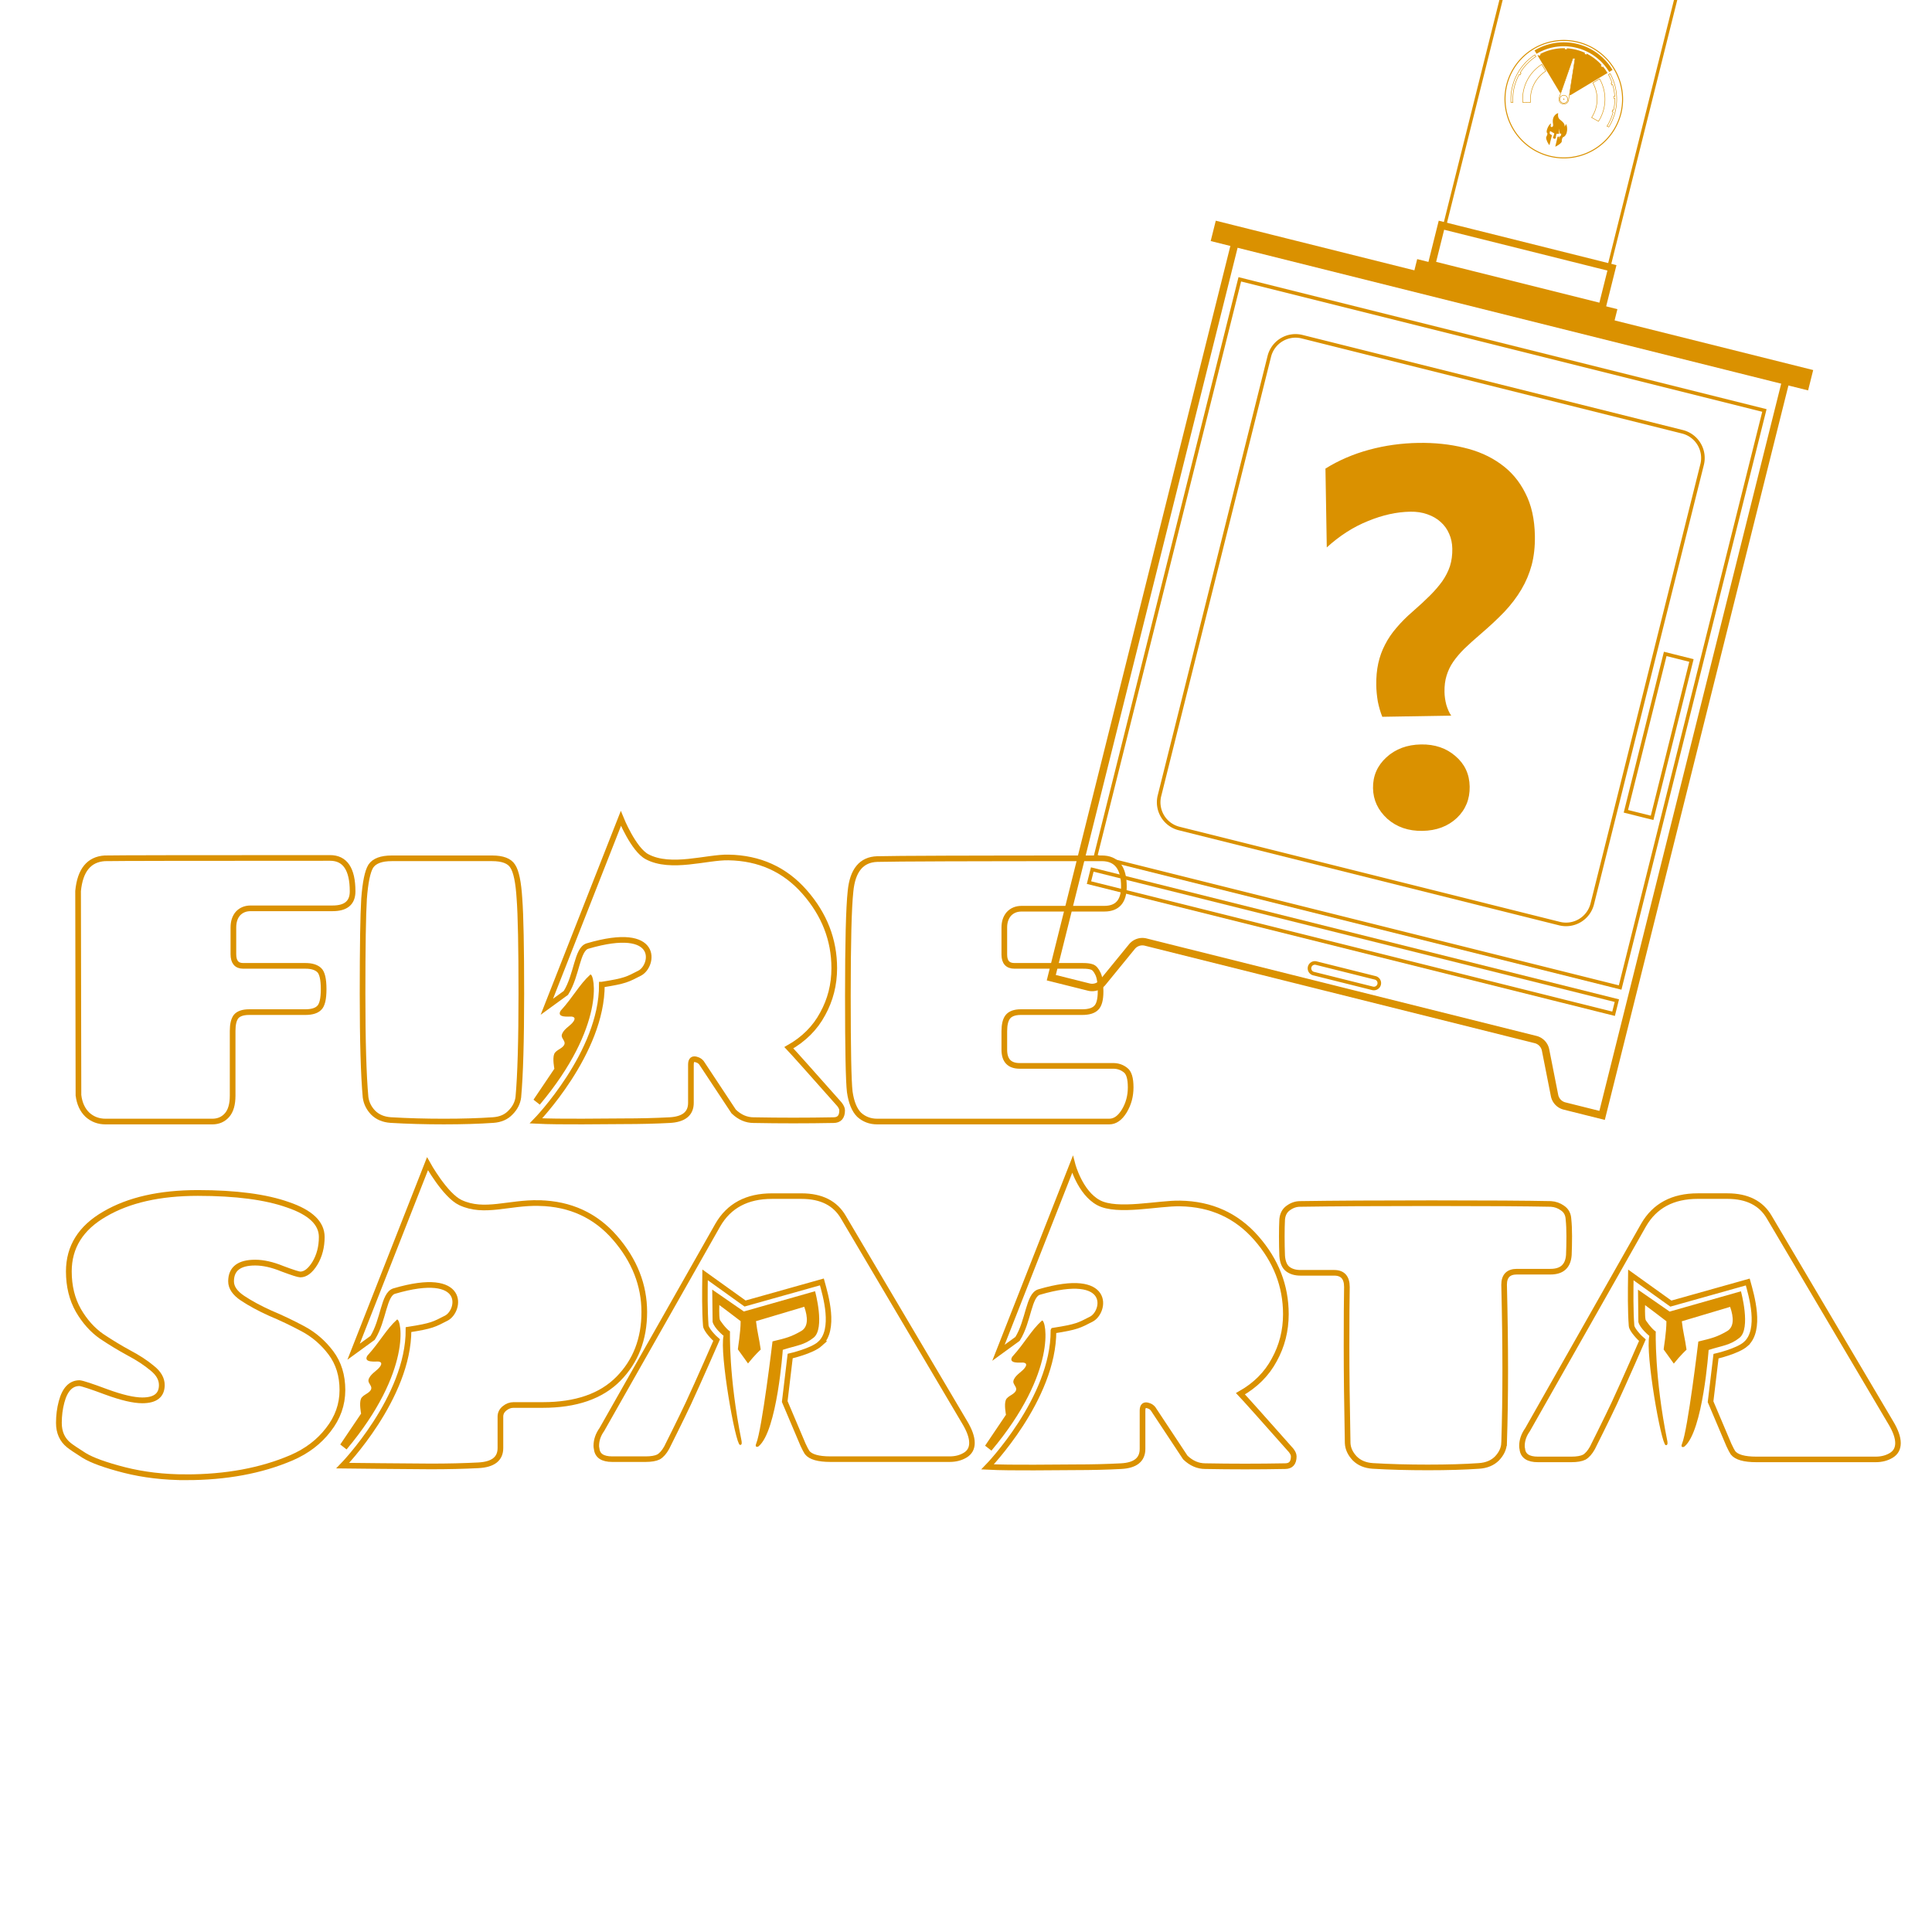 <?xml version="1.0" encoding="UTF-8" standalone="no"?>
<!-- Created with Inkscape (http://www.inkscape.org/) -->

<svg
   width="250"
   height="250"
   viewBox="0 0 66.146 66.146"
   version="1.1"
   id="svg5"
   sodipodi:docname="Website.Logo.svg"
   inkscape:version="1.4.2 (f4327f4, 2025-05-13)"
   xmlns:inkscape="http://www.inkscape.org/namespaces/inkscape"
   xmlns:sodipodi="http://sodipodi.sourceforge.net/DTD/sodipodi-0.dtd"
   xmlns:xlink="http://www.w3.org/1999/xlink"
   xmlns="http://www.w3.org/2000/svg"
   xmlns:svg="http://www.w3.org/2000/svg">
  <sodipodi:namedview
     id="namedview1"
     pagecolor="#bfbfbf"
     bordercolor="#666666"
     borderopacity="1.0"
     inkscape:showpageshadow="2"
     inkscape:pageopacity="0.0"
     inkscape:pagecheckerboard="0"
     inkscape:deskcolor="#d1d1d1"
     inkscape:zoom="0.73697916"
     inkscape:cx="358.89753"
     inkscape:cy="350.75619"
     inkscape:current-layer="g2"
     inkscape:window-width="2560"
     inkscape:window-height="1369"
     inkscape:window-x="-8"
     inkscape:window-y="-8"
     inkscape:window-maximized="1" />
  <defs
     id="defs2">
    <color-profile
       name="Agfa-:-Swop-Standard"
       xlink:href="../../../Documents/RichDocs/Documents/RichDocs/Documents/RichDocs/Documents/RichDocs/Documents/RichDocs/Documents/RichDocs/Documents/RichDocs/Documents/RichDocs/Documents/Windows/system32/spool/drivers/color/RSWOP.icm"
       id="color-profile2" />
    <linearGradient
       id="FIRE.NEW-4-1"
       inkscape:swatch="gradient">
      <stop
         style="stop-color:#dc4d18;stop-opacity:1;"
         offset="0"
         id="stop59733-3" />
      <stop
         style="stop-color:#da9100;stop-opacity:1"
         offset="1"
         id="stop59735-8" />
    </linearGradient>
  </defs>
  <g
     id="g2"
     transform="matrix(0.227,0,0,0.227,-730.206,2791.892)"
     style="display:inline">
    <g
       id="g5"
       style="display:inline"
       transform="matrix(6.542,0,0,6.542,6183.226,-9868.676)">
      <g
         id="g3-4-6"
         transform="matrix(0.008,0.002,-0.002,0.008,-444.891,-297.367)"
         style="display:inline;stroke:#da9100;stroke-opacity:1">
        <path
           d="M 270.277,-8686.194 H 1971.064 v 37.795 H 270.277 Z"
           style="fill:#da9100;fill-opacity:1;stroke:#da9100;stroke-width:20.849;stroke-dasharray:none;stroke-opacity:1"
           id="path49-55-1" />
        <path
           d="M 572.639,-8440.524 H 1668.702 a 75.591,75.591 0 0 1 75.591,75.591 v 1266.142 a 75.591,75.591 0 0 1 -75.591,75.591 H 572.639 a 75.591,75.591 0 0 1 -75.591,-75.591 v -1266.142 a 75.591,75.591 0 0 1 75.591,-75.591 z"
           style="fill:none;stroke:#da9100;stroke-width:10;stroke-dasharray:none;stroke-opacity:1"
           id="path50-7-3" />
        <path
           d="M 364.765,-6853.123 H 1876.576 v 37.795 H 364.765 Z"
           style="fill:none;stroke:#da9100;stroke-width:10;stroke-dasharray:none;stroke-opacity:1"
           id="path51-50-8" />
        <path
           d="M 1035.631,-6751.075 H 1205.71 a 15.118,15.118 0 0 1 0,30.236 h -170.079 a 15.118,15.118 0 0 1 0,-30.236 z"
           style="fill:none;stroke:#da9100;stroke-width:10;stroke-dasharray:none;stroke-opacity:1"
           id="path52-4-9" />
        <path
           d="m 1848.23,-7826.351 v 453.543 h -75.591 v -453.543 z"
           style="fill:none;stroke:#da9100;stroke-width:10;stroke-dasharray:none;stroke-opacity:1"
           id="path53-5-3" />
        <path
           d="M 364.765,-8553.91 H 1876.576 V -6890.918 H 364.765 Z"
           style="fill:none;stroke:#da9100;stroke-width:10;stroke-dasharray:none;stroke-opacity:1"
           id="path54-4-4" />
        <path
           d="m 837.206,-8723.989 h 566.929 v 37.795 H 837.206 Z"
           style="fill:#da9100;fill-opacity:1;stroke:#da9100;stroke-width:10;stroke-dasharray:none;stroke-opacity:1"
           id="path55-0-4" />
        <path
           d="m 875.001,-8837.375 h 491.339 v 113.386 H 875.001 Z"
           style="fill:none;stroke:#da9100;stroke-width:20.849;stroke-dasharray:none;stroke-opacity:1"
           id="path56-9-6" />
        <path
           d="m 1914.371,-8648.398 v 2116.535 H 1806.073 a 37.795,37.795 0 0 1 -34.198,-21.702 l -55.165,-117.226 a 37.795,37.795 0 0 0 -34.198,-21.702 H 558.829 a 37.795,37.795 0 0 0 -34.198,21.702 l -55.165,117.226 a 37.795,37.795 0 0 1 -34.198,21.702 H 326.97 v -2116.535"
           style="fill:none;stroke:#da9100;stroke-width:20.849;stroke-linecap:square;stroke-dasharray:none;stroke-opacity:1"
           id="path200-1-0" />
        <path
           d="m 883.919,-8836.844 h 473.503 v -903.718 H 883.919 Z"
           style="fill:none;stroke:#da9100;stroke-width:8.937;stroke-dasharray:none;stroke-opacity:1"
           id="path338-5-6" />
        <g
           id="g24-7-6"
           transform="matrix(0.145,0,0,0.145,158.985,-9883.217)"
           style="stroke:#da9100;stroke-opacity:1">
          <g
             id="g39-9-1-1"
             transform="translate(-201.235,-1.079)"
             style="stroke:#da9100;stroke-opacity:1">
            <g
               id="g46-6-9-8"
               transform="translate(6309.585,-4078.399)"
               style="fill:none;fill-opacity:1;stroke:#da9100;stroke-opacity:1">
              <path
                 d="m 1662.729,8362.226 a 1133.859,1133.859 0 0 0 -2267.716,0 1133.859,1133.859 0 0 0 2267.716,0 z"
                 style="fill:none;fill-opacity:1;stroke:#da9100;stroke-width:19.167;stroke-dasharray:none;stroke-opacity:1"
                 id="path41-8-9-4" />
              <path
                 d="m 1303.904,7587.193 a 1096.063,1096.063 0 0 0 -1550.067,0 l 53.45,53.451 a 1020.472,1020.472 0 0 1 1443.166,0 z"
                 style="fill:#da9100;fill-opacity:1;stroke:none;stroke-width:2;stroke-dasharray:none;stroke-opacity:1"
                 id="path42-2-5-9" />
              <path
                 d="M 61.374,7921.456 -45.564,7814.517 A 793.701,793.701 0 0 0 -223.762,8614.229 l 146.369,-39.22 A 642.52,642.52 0 0 1 61.374,7921.456 Z"
                 style="fill:none;fill-opacity:1;stroke:#da9100;stroke-width:9.584;stroke-dasharray:none;stroke-opacity:1"
                 id="path43-8-6-6" />
              <path
                 d="m 1103.305,7814.517 -106.939,106.939 a 642.52,642.52 0 0 1 138.767,653.553 l 146.37,39.22 a 793.701,793.701 0 0 0 -178.198,-799.712 z"
                 style="fill:none;fill-opacity:1;stroke:#da9100;stroke-width:9.584;stroke-dasharray:none;stroke-opacity:1"
                 id="path44-3-5-3" />
              <path
                 d="m -402.123,8112.984 -18.159,-5.246 a 982.677,982.677 0 0 0 13.705,555.476 l -36.55,9.793 A 1020.472,1020.472 0 0 1 -218.943,7667.864 l 26.744,26.744 A 982.677,982.677 0 0 0 -409.794,8071.428 l 18.159,5.245 a 963.78,963.78 0 0 0 -10.488,36.311 z"
                 style="fill:none;fill-opacity:1;stroke:#da9100;stroke-width:9.584;stroke-dasharray:none;stroke-opacity:1"
                 id="path45-1-3-7" />
              <path
                 d="m 1500.868,8673.007 -36.551,-9.793 a 982.677,982.677 0 0 0 47.186,-291.617 l -18.901,0.183 a 963.78,963.78 0 0 0 -0.366,-37.793 l 18.9,-0.184 a 982.677,982.677 0 0 0 -33.113,-226.065 l -18.159,5.246 a 963.78,963.78 0 0 0 -10.488,-36.311 l 18.158,-5.245 a 982.677,982.677 0 0 0 -92.525,-208.905 l -16.087,9.923 a 963.78,963.78 0 0 0 -19.841,-32.168 l 16.087,-9.923 a 982.677,982.677 0 0 0 -105.229,-135.747 l 26.744,-26.744 a 1020.472,1020.472 0 0 1 224.185,1005.143 z"
                 style="fill:none;fill-opacity:1;stroke:#da9100;stroke-width:9.584;stroke-dasharray:none;stroke-opacity:1"
                 id="path46-7-4-8" />
              <path
                 d="m 604.461,8362.226 a 75.591,75.591 0 0 0 -151.181,0 75.591,75.591 0 0 0 151.181,0 z"
                 style="fill:none;fill-opacity:1;stroke:#da9100;stroke-width:9.584;stroke-dasharray:none;stroke-opacity:1"
                 id="path47-1-2-8" />
              <path
                 d="m 538.319,8362.226 a 9.449,9.449 0 0 0 -18.898,0 9.449,9.449 0 0 0 18.898,0 z"
                 style="fill:#da9100;fill-opacity:1;stroke:#da9100;stroke-width:2;stroke-dasharray:none;stroke-opacity:1"
                 id="path49-5-3-2" />
              <path
                 d="m 1066.085,7562.057 a 963.78,963.78 0 0 1 30.96,21.678 l 10.842,-15.483 a 982.677,982.677 0 0 1 115.841,99.116 L 629.09,8262.007 a 141.732,141.732 0 0 0 -16.105,-13.854 l -63.494,-698.263 -41.26,4e-4 -63.479,698.265 a 141.732,141.732 0 0 0 -16.102,13.852 l -594.637,-594.638 a 982.677,982.677 0 0 1 13.718,-13.453 l 12.837,13.873 a 963.78,963.78 0 0 1 27.742,-25.669 l -12.837,-13.873 a 982.677,982.677 0 0 1 436.212,-224.397 l 3.822,18.511 a 963.78,963.78 0 0 1 37.015,-7.643 l -3.822,-18.511 a 982.677,982.677 0 0 1 360.341,0 l -3.822,18.511 a 963.78,963.78 0 0 1 37.014,7.643 l 3.822,-18.511 a 982.677,982.677 0 0 1 330.871,142.724 z"
                 style="fill:#da9100;fill-opacity:1;stroke:none;stroke-width:2;stroke-dasharray:none;stroke-opacity:1"
                 id="path51-0-7-9" />
              <path
                 d="m 623.358,8362.226 -73.867,-812.336 -41.26,4e-4 -73.849,812.336 a 94.488,94.488 0 1 0 188.976,0 z"
                 style="fill:none;fill-opacity:1;stroke:#da9100;stroke-width:9.584;stroke-dasharray:none;stroke-opacity:1"
                 id="path48-4-6-1" />
            </g>
          </g>
          <path
             id="path28912-9-6-4-4-6-1-5-2-4-8-0-8-5-5-0-8-8-8-3-3-0-1-9-6-2-5-6-9-1-3"
             style="display:inline;mix-blend-mode:normal;fill:#da9100;fill-opacity:1;fill-rule:nonzero;stroke:none;stroke-width:4.53;stroke-linecap:butt;stroke-linejoin:miter;stroke-miterlimit:4;stroke-dasharray:none;stroke-opacity:1"
             d="m 6699.4,5210.253 -2.035,-197.169 c 5.769,-1.507 27.1,-8.582 27.1,-8.582 l 13.789,49.712 -4.969,-53.269 c 0,0 17.925,-10.414 18.21,-13.994 0.289,-3.58 0.676,-47.911 0.676,-47.911 l -25.386,7.261 -48.133,-90.034 c 0,0 33.62,92.978 32.512,95.728 l -49.108,14.343 c 0.439,-1.095 0.312,72.604 9.334,85.387 l -29.985,19.471 -29.689,-18.526 c 0,0 10.826,-33.568 7.385,-86.17 l -90.173,-23.87 c 0,0 1.456,43.191 2.827,45.121 0,0 11.994,18.936 52.458,24.274 l -0.167,196.289 c -14.572,1.041 -92.014,-82.079 -98.419,-127.052 -2.569,-18.049 21.604,-68.272 -0.851,-87.273 -38.028,-13.689 -15.741,-168.35 27.605,-197.721 0,0 -4.166,65.308 18.698,66.031 22.086,0.7 40.758,-20.972 22.058,-62.512 -75.305,-167.304 43.787,-231.701 44.055,-229.339 13.989,122.495 65.642,100.18 144.238,156.143 29.786,21.208 39.021,51.823 37.44,65.574 14.109,-19.692 13.809,-52.866 13.809,-52.866 31.596,5.132 103.409,188.446 7.162,260.111 -12.742,9.785 -11.203,58.625 -2.879,83.802 8.324,25.176 -67.599,112.413 -97.56,127.043 z"
             sodipodi:nodetypes="cccccscccccccccccccsccassscccccc" />
        </g>
        <path
           d="m 1047.898,-7463.968 q -12.003,-16.498 -22.314,-38 -9.793,-22.398 -15.29,-42.915 -8.72,-32.544 -9.556,-61.133 -0.836,-28.59 5.643,-55.348 6.289,-27.466 19.704,-53.808 13.225,-27.05 33.007,-55.098 20.818,-29.842 35.508,-54.252 15.209,-25.306 24.24,-48.199 8.841,-23.6 10.419,-46.013 1.388,-23.12 -5.437,-48.588 -5.877,-21.931 -18.587,-38.24 -12.9,-17.016 -31.359,-26.477 -17.751,-9.651 -41.06,-11.746 -22.602,-2.285 -48.07,4.54 -55.182,14.786 -108.354,54.056 -53.361,38.562 -93.91,99.472 l -57.059,-212.947 q 45.755,-47.14 105.774,-80.662 60.019,-33.522 128.643,-51.91 65.794,-17.63 126.372,-17.938 60.389,-1.016 110.47,18.928 50.789,19.755 87.215,62.314 36.944,41.662 55.142,109.579 11.563,43.155 11.137,81.183 -0.616,37.32 -11.377,73.566 -10.761,36.247 -31.287,72.835 -20.716,35.881 -49.353,76.16 -19.264,27.151 -33.626,49.956 -13.655,22.615 -21.65,43.714 -7.477,20.202 -8.537,41.717 -1.249,20.808 5.386,45.569 4.55,16.979 13.534,33.528 9.691,16.36 20.696,26.301 z m 186.319,282.193 q -56.597,15.165 -103.192,-8.746 -46.974,-25.326 -59.864,-73.434 -13.27,-49.523 15.317,-92.82 28.586,-43.298 85.183,-58.463 55.89,-14.976 101.588,8.418 45.508,22.686 58.967,72.916 13.649,50.938 -13.523,93.856 -27.879,43.108 -84.476,58.273 z"
           id="text2-2-9-5"
           style="font-weight:bold;font-size:1500px;line-height:1.15;font-family:'Microsoft Tai Le';-inkscape-font-specification:'Microsoft Tai Le, Bold';text-align:center;white-space:pre;fill:#da9100;fill-opacity:1;stroke:none;stroke-opacity:1"
           aria-label="?" />
      </g>
      <g
         id="g47-4-9"
         transform="matrix(0.05,0,0,0.05,-384.718,257.256)"
         style="display:inline;fill:#da9100;fill-opacity:1;stroke:none;stroke-opacity:1">
        <path
           d="m -681.073,-11909.884 q -0.173,3.796 -3.279,7.075 -3.106,3.106 -8.283,3.451 -9.836,0.691 -23.642,0.691 -13.806,0 -25.368,-0.691 -5.177,-0.345 -8.284,-3.451 -3.106,-3.279 -3.279,-7.075 -0.518,-26.231 -0.518,-44.696 0,-18.637 0.173,-27.266 0,-6.557 -5.867,-6.557 h -15.531 q -3.624,0 -5.867,-1.726 -2.243,-1.726 -2.588,-6.04 -0.173,-4.314 -0.173,-8.974 0,-4.659 0.173,-7.938 0.345,-3.451 2.761,-5.177 2.589,-1.898 5.522,-1.898 22.434,-0.345 60.745,-0.345 38.31,0 54.877,0.345 2.934,0.172 5.35,1.898 2.588,1.726 2.761,5.177 0.345,3.279 0.345,7.766 0,4.487 -0.173,8.628 -0.518,7.766 -8.456,7.766 h -15.531 q -5.867,0 -5.867,6.04 0.518,21.743 0.518,39.345 0,17.602 -0.518,33.652 z"
           id="path24384-3-6-9-2-6-5-8"
           style="font-size:264.583px;line-height:1.15;font-family:Chango;-inkscape-font-specification:'Chango, Normal';text-align:center;text-anchor:middle;display:inline;fill:none;fill-opacity:1;stroke:#da9100;stroke-width:2.597;stroke-miterlimit:4;stroke-dasharray:none;stroke-opacity:1" />
        <g
           id="g28-4-4"
           transform="translate(-495.951,158.416)"
           style="fill:#da9100;fill-opacity:1">
          <path
             d="m -392.904,-12120.159 c 10.917,-1.708 11.815,-2.414 17.446,-5.292 6.455,-3.3 9.707,-22.439 -24.057,-12.501 -4.893,1.44 -4.814,13.328 -9.963,21.603 l -8.793,6.399 34.131,-86.821 c 0,0 3.393,13.014 12.055,17.637 8.662,4.623 27.625,0.117 37.545,0.346 14.303,0.229 26.01,5.537 35.123,15.918 9.112,10.381 13.668,22.089 13.668,35.122 0,7.613 -1.788,14.649 -5.364,21.108 -3.46,6.46 -8.651,11.65 -15.572,15.572 2.192,2.307 9.978,11.016 23.357,26.126 0.808,1.038 1.211,1.961 1.211,2.768 -10e-6,2.999 -1.327,4.499 -3.979,4.499 -6.113,0.116 -12.284,0.173 -18.513,0.173 -6.113,0 -12.227,-0.06 -18.34,-0.173 -3.345,0 -6.402,-1.327 -9.17,-3.98 l -14.88,-22.492 c -0.577,-0.692 -1.269,-1.154 -2.076,-1.384 -1.846,-0.693 -2.768,0.06 -2.768,2.249 v 17.648 c 0,4.96 -3.287,7.613 -9.862,7.959 -6.459,0.346 -13.553,0.519 -21.281,0.519 -7.728,0 -29.344,0.391 -40.302,-0.184 0,0 30.538,-31.417 30.383,-62.819 z"
             style="font-size:40px;line-height:1.15;font-family:Chango;-inkscape-font-specification:'Chango, Normal';text-align:center;white-space:pre;shape-inside:url(#rect49912-1);display:inline;fill:none;fill-opacity:1;stroke:#da9100;stroke-width:2.61;stroke-miterlimit:4;stroke-dasharray:none;stroke-opacity:1"
             id="path45071-0-08-4-9-0-3-0"
             sodipodi:nodetypes="cssssszcsscccscsccccsscscc" />
          <path
             style="fill:#da9100;fill-opacity:1;stroke:none;stroke-width:1.582;stroke-linecap:butt;stroke-linejoin:miter;stroke-miterlimit:4;stroke-dasharray:none;stroke-opacity:1"
             d="m -421.515,-12064.82 -2.917,-2.277 9.627,-14.273 c 0,0 -0.942,-4.708 -0.074,-6.804 0.85,-2.052 4.224,-2.506 4.764,-4.661 0.346,-1.379 -1.572,-2.676 -1.282,-4.068 0.508,-2.435 3.678,-4.169 4.901,-5.628 0.595,-0.684 2.162,-2.659 -0.481,-2.901 -0.85,-0.08 -7.031,0.751 -4.927,-2.692 5.927,-6.53 8.546,-12.011 13.712,-16.698 1.938,-0.415 7.217,23.581 -23.324,60.002 z"
             id="path238902-9-1-7-5-9-54-80-4-8-1-7"
             sodipodi:nodetypes="cccssscsccc" />
        </g>
        <g
           id="g26-9-6"
           transform="translate(-498.104,159.272)"
           style="fill:#da9100;fill-opacity:1">
          <path
             d="m -627.796,-12179.831 c 14.28,0.345 25.911,5.7 34.893,16.064 8.982,10.365 13.474,21.765 13.474,34.202 0,12.437 -3.973,22.686 -11.919,30.747 -7.946,8.062 -19.577,12.092 -34.893,12.092 h -13.474 c -1.497,0 -2.879,0.518 -4.146,1.555 -1.267,1.036 -1.9,2.303 -1.9,3.8 v 14.51 c 0,4.952 -3.397,7.6 -10.192,7.946 -6.679,0.345 -13.992,0.518 -21.938,0.518 -7.831,0 -40.582,-0.367 -40.582,-0.367 0,0 30.489,-31.367 30.334,-62.717 10.899,-1.705 11.796,-2.41 17.418,-5.284 6.444,-3.294 9.691,-22.402 -24.018,-12.48 -4.885,1.438 -4.806,13.306 -9.947,21.567 l -8.778,6.389 34.075,-86.679 c 0,0 8.102,14.611 15.201,17.923 10.993,5.13 22.226,-0.134 36.391,0.212 z"
             style="font-size:40px;line-height:1.15;font-family:Chango;-inkscape-font-specification:'Chango, Normal';text-align:center;white-space:pre;shape-inside:url(#rect49912-1);display:inline;fill:none;fill-opacity:1;stroke:#da9100;stroke-width:2.61;stroke-miterlimit:4;stroke-dasharray:none;stroke-opacity:1"
             id="path45071-5-3-7-6-9-3"
             sodipodi:nodetypes="csssssssscsccsscccacc" />
          <path
             style="fill:#da9100;fill-opacity:1;stroke:none;stroke-width:1.579;stroke-linecap:butt;stroke-linejoin:miter;stroke-miterlimit:4;stroke-dasharray:none;stroke-opacity:1"
             d="m -716.703,-12066.233 -2.913,-2.273 9.612,-14.249 c 0,0 -0.94,-4.701 -0.074,-6.794 0.849,-2.049 4.218,-2.502 4.757,-4.653 0.345,-1.377 -1.57,-2.672 -1.28,-4.062 0.507,-2.431 3.672,-4.162 4.893,-5.619 0.594,-0.682 2.159,-2.654 -0.48,-2.895 -0.848,-0.08 -7.019,0.749 -4.919,-2.689 5.917,-6.519 8.532,-11.991 13.69,-16.67 1.935,-0.415 7.205,23.542 -23.286,59.904 z"
             id="path238902-9-1-7-5-1-7-6-1-4-6"
             sodipodi:nodetypes="cccssscsccc" />
        </g>
        <path
           d="m -1288.88,-11894.13 q -15.173,0 -28.405,-3.352 -13.056,-3.352 -18.525,-6.704 -5.293,-3.353 -7.057,-4.763 -4.587,-3.704 -4.587,-10.234 0,-5.115 1.235,-9.702 2.294,-8.646 8.292,-8.646 1.941,0.175 12.35,4.057 10.586,3.882 16.584,3.882 8.998,0 8.998,-7.058 0,-4.233 -4.411,-7.762 -4.411,-3.707 -10.762,-7.058 -6.175,-3.351 -12.526,-7.586 -6.351,-4.41 -10.762,-11.996 -4.411,-7.763 -4.411,-17.998 0,-16.937 16.584,-26.465 16.584,-9.702 42.872,-9.702 26.288,0 41.637,5.469 15.526,5.294 15.526,14.82 0,6.881 -3.176,12.174 -3.176,5.116 -6.704,5.116 -1.235,0 -8.292,-2.645 -6.881,-2.823 -12.527,-2.823 -11.115,0 -11.115,8.642 0,4.237 5.293,7.765 5.293,3.529 12.703,6.882 7.586,3.175 15.173,7.231 7.586,4.059 12.879,11.116 5.293,7.058 5.293,17.114 0,10.058 -6.528,18.348 -6.351,8.295 -16.937,12.88 -20.995,8.998 -48.694,8.998 z"
           id="path24382-1-4-2-3-1-0-1"
           style="font-size:264.583px;line-height:1.15;font-family:Chango;-inkscape-font-specification:'Chango, Normal';text-align:center;text-anchor:middle;display:inline;fill:none;fill-opacity:1;stroke:#da9100;stroke-width:2.655;stroke-miterlimit:4;stroke-dasharray:none;stroke-opacity:1" />
        <g
           id="g29-5-5"
           transform="matrix(0.98,0,0,0.98,-498.176,-86.578)"
           style="fill:#da9100;fill-opacity:1">
          <path
             d="m -72.885,-12111.234 c 7.467,-6.698 2.634,-22.881 0.898,-29.16 l -36.182,10.164 -18.831,-13.495 c -0.109,7.829 -0.205,16.804 0.331,23.932 0.145,1.925 3.936,5.848 5.1,6.795 0,0 -8.677,19.917 -13.314,29.84 -3.273,7.003 -10.2,20.827 -10.2,20.827 -1.163,2.094 -2.443,3.548 -3.839,4.362 -1.396,0.698 -3.432,1.047 -6.107,1.047 h -15.704 c -4.537,0 -6.98,-1.628 -7.329,-4.886 -0.118,-0.465 -0.174,-0.93 -0.174,-1.395 0,-2.676 0.872,-5.235 2.617,-7.678 l 54.615,-96.318 c 5.235,-9.073 13.727,-13.61 25.475,-13.61 h 13.959 c 9.306,0 15.878,3.315 19.717,9.946 l 57.058,96.492 c 2.326,3.839 3.49,7.096 3.49,9.772 0,2.559 -1.047,4.478 -3.141,5.758 -2.094,1.279 -4.537,1.919 -7.329,1.919 h -56.185 c -5.7,0 -9.364,-1.047 -10.993,-3.141 -0.465,-0.698 -1.105,-1.919 -1.919,-3.664 l -8.616,-20.332 2.566,-21.435 c 0,0 10.214,-2.309 14.038,-5.74 z"
             style="font-size:40px;line-height:1.15;font-family:Chango;-inkscape-font-specification:'Chango, Normal';text-align:center;white-space:pre;shape-inside:url(#rect49912-1);display:inline;fill:none;fill-opacity:1;stroke:#da9100;stroke-width:2.61;stroke-miterlimit:4;stroke-dasharray:none;stroke-opacity:1"
             id="path45073-2-4-9-7-4"
             sodipodi:nodetypes="scccsscsccssccsssscccssccccs" />
          <path
             style="display:inline;fill:#da9100;fill-opacity:1;stroke:none;stroke-width:2.237;stroke-linecap:butt;stroke-linejoin:miter;stroke-miterlimit:4;stroke-dasharray:none;stroke-opacity:1"
             d="m -75.199,-12136.018 c 0,0 4.824,17.467 -0.68,21.88 -4.417,3.54 -8.104,3.657 -14.524,5.725 0,0 -2.639,38.216 -11.369,45.42 -0.456,0.376 -1.948,0.641 -1.145,-1.287 2.739,-6.576 7.676,-48.106 7.676,-48.106 6.417,-1.541 8.816,-2.152 13.518,-4.881 3.32,-1.926 3.21,-6.367 1.436,-11.426 l -22.728,6.779 c 0.644,5.551 1.388,7.439 2.22,13.373 0,0 -2.857,2.589 -5.986,6.547 l -4.776,-6.645 c 0,-0.746 1.314,-7.96 1.3,-13.281 -3.062,-2.405 -10.04,-7.592 -10.04,-7.592 0,0 -0.182,5.276 0.236,6.834 -0.33,-0.162 2.836,4.384 4.791,5.59 0,0 -0.677,21.242 5.394,51.31 0.065,0.323 0.538,2.416 -0.732,2.134 -2.146,-0.479 -9.647,-43.173 -7.69,-51.391 0,0 -4.397,-3.504 -5.155,-6.548 l -0.18,-15.191 14.898,10.299 z"
             id="path14122-2-3-7-0-3-5-2-5-2"
             sodipodi:nodetypes="cscsscscccccccccssccccc" />
        </g>
        <g
           id="g27-7-0"
           transform="matrix(0.979,0,0,0.979,-508.242,-100.052)"
           style="fill:#da9100;fill-opacity:1">
          <path
             d="m -498.753,-12109.906 c 7.467,-6.699 2.634,-22.882 0.898,-29.16 l -36.182,10.164 -18.831,-13.496 c -0.109,7.829 -0.205,16.804 0.331,23.933 0.145,1.925 3.936,5.847 5.1,6.795 0,0 -8.677,19.917 -13.314,29.839 -3.273,7.003 -10.2,20.828 -10.2,20.828 -1.163,2.093 -2.443,3.547 -3.839,4.362 -1.396,0.698 -3.432,1.047 -6.107,1.047 h -15.704 c -4.537,0 -6.98,-1.629 -7.329,-4.886 -0.118,-0.465 -0.174,-0.931 -0.174,-1.396 0,-2.675 0.872,-5.235 2.617,-7.678 l 54.615,-96.317 c 5.235,-9.073 13.727,-13.61 25.475,-13.61 h 13.959 c 9.306,0 15.878,3.315 19.717,9.946 l 57.058,96.492 c 2.326,3.838 3.49,7.096 3.49,9.771 0,2.559 -1.047,4.479 -3.141,5.758 -2.094,1.28 -4.537,1.92 -7.329,1.92 h -56.185 c -5.7,0 -9.364,-1.047 -10.993,-3.141 -0.465,-0.698 -1.105,-1.919 -1.919,-3.664 l -8.616,-20.332 2.566,-21.435 c 0,0 10.214,-2.31 14.038,-5.74 z"
             style="font-size:40px;line-height:1.15;font-family:Chango;-inkscape-font-specification:'Chango, Normal';text-align:center;white-space:pre;shape-inside:url(#rect49912-1);display:inline;fill:none;fill-opacity:1;stroke:#da9100;stroke-width:2.61;stroke-miterlimit:4;stroke-dasharray:none;stroke-opacity:1"
             id="path45073-2-4-9-4-7-97"
             sodipodi:nodetypes="scccsscsccssccsssscccssccccs" />
          <path
             style="display:inline;fill:#da9100;fill-opacity:1;stroke:none;stroke-width:2.237;stroke-linecap:butt;stroke-linejoin:miter;stroke-miterlimit:4;stroke-dasharray:none;stroke-opacity:1"
             d="m -501.067,-12134.69 c 0,0 4.824,17.467 -0.68,21.879 -4.417,3.541 -8.104,3.658 -14.524,5.725 0,0 -2.639,38.217 -11.369,45.421 -0.456,0.376 -1.948,0.641 -1.145,-1.288 2.739,-6.575 7.676,-48.106 7.676,-48.106 6.417,-1.54 8.816,-2.151 13.518,-4.88 3.32,-1.927 3.21,-6.367 1.436,-11.426 l -22.728,6.778 c 0.644,5.552 1.388,7.44 2.22,13.373 0,0 -2.857,2.589 -5.986,6.548 l -4.776,-6.645 c 0,-0.747 1.314,-7.96 1.3,-13.282 -3.062,-2.404 -10.04,-7.592 -10.04,-7.592 0,0 -0.182,5.276 0.236,6.834 -0.33,-0.161 2.836,4.385 4.791,5.59 0,0 -0.677,21.242 5.394,51.311 0.065,0.323 0.538,2.416 -0.732,2.133 -2.146,-0.478 -9.647,-43.173 -7.689,-51.39 0,0 -4.397,-3.504 -5.155,-6.549 l -0.18,-15.191 14.898,10.299 z"
             id="path14122-2-3-7-0-3-5-2-9-8-3"
             sodipodi:nodetypes="cscsscscccccccccssccccc" />
        </g>
        <g
           id="g25-7-7"
           transform="translate(3.4,-0.13)"
           style="fill:#da9100;fill-opacity:1">
          <path
             d="m -1100.492,-12121.153 c 10.917,-1.708 11.815,-2.414 17.446,-5.292 6.455,-3.3 9.707,-22.439 -24.057,-12.501 -4.893,1.44 -4.814,13.328 -9.963,21.603 l -8.793,6.399 34.131,-86.821 c 0,0 5.772,14.284 12.055,17.637 11.041,5.893 27.625,0.117 37.545,0.346 14.303,0.229 26.01,5.536 35.123,15.917 9.112,10.382 13.668,22.089 13.668,35.123 0,7.613 -1.788,14.649 -5.364,21.109 -3.46,6.459 -8.651,11.649 -15.572,15.571 2.192,2.307 9.977,11.016 23.357,26.126 0.808,1.038 1.211,1.961 1.211,2.768 -10e-6,2.999 -1.327,4.498 -3.979,4.498 -6.113,0.117 -12.284,0.174 -18.513,0.174 -6.113,0 -12.227,-0.06 -18.34,-0.174 -3.345,0 -6.402,-1.326 -9.17,-3.979 l -14.88,-22.492 c -0.577,-0.692 -1.269,-1.154 -2.076,-1.384 -1.846,-0.692 -2.768,0.06 -2.768,2.249 v 17.648 c 0,4.96 -3.287,7.612 -9.862,7.958 -6.459,0.347 -13.553,0.52 -21.281,0.52 -7.728,0 -29.344,0.392 -40.302,-0.184 0,0 30.538,-31.417 30.383,-62.819 z"
             style="font-size:40px;line-height:1.15;font-family:Chango;-inkscape-font-specification:'Chango, Normal';text-align:center;white-space:pre;shape-inside:url(#rect49912-1);display:inline;fill:none;fill-opacity:1;stroke:#da9100;stroke-width:2.61;stroke-miterlimit:4;stroke-dasharray:none;stroke-opacity:1"
             id="path45071-0-08-4-4-5-9-9-2"
             sodipodi:nodetypes="csssssacsscccscsccccsscscc" />
          <path
             style="fill:#da9100;fill-opacity:1;stroke:none;stroke-width:2.796;stroke-linecap:butt;stroke-linejoin:miter;stroke-miterlimit:4;stroke-dasharray:none;stroke-opacity:1"
             d="m -1129.103,-12065.814 -2.917,-2.277 9.627,-14.272 c 0,0 -0.942,-4.709 -0.074,-6.805 0.85,-2.052 4.224,-2.506 4.764,-4.661 0.345,-1.379 -1.572,-2.676 -1.282,-4.068 0.508,-2.435 3.678,-4.17 4.901,-5.628 0.595,-0.684 2.162,-2.659 -0.481,-2.901 -0.85,-0.08 -7.031,0.751 -4.927,-2.692 5.927,-6.53 8.546,-12.011 13.712,-16.698 1.938,-0.415 7.217,23.581 -23.324,60.002 z"
             id="path238902-9-1-7-5-9-54-80-0-7-5-6-6"
             sodipodi:nodetypes="cccssscsccc" />
        </g>
        <path
           d="m -1338.431,-12070.288 -0.173,-94.152 q 1.387,-14.392 12.311,-15.085 7.803,-0.174 103.862,-0.174 10.404,0 10.404,15.432 0,7.803 -9.19,7.803 h -37.8 q -3.641,0 -5.895,2.427 -2.081,2.428 -2.081,6.416 v 12.311 q 0,5.375 4.508,5.375 h 28.783 q 4.161,0 6.242,1.907 2.081,1.907 2.081,8.843 0,6.763 -2.081,8.67 -1.907,1.907 -6.415,1.907 h -25.836 q -4.335,0 -6.069,2.081 -1.561,2.081 -1.561,6.589 v 29.824 q 0,6.068 -2.601,9.016 -2.601,2.948 -6.762,2.948 h -49.244 q -4.855,0 -8.323,-3.121 -3.468,-3.295 -4.161,-9.017 z"
           id="path24356-3-0-6-9-9-2-0"
           style="font-size:264.583px;line-height:1.15;font-family:Chango;-inkscape-font-specification:'Chango, Normal';text-align:center;text-anchor:middle;display:inline;fill:none;fill-opacity:1;stroke:#da9100;stroke-width:2.61;stroke-miterlimit:4;stroke-dasharray:none;stroke-opacity:1" />
        <path
           d="m -1193.964,-12179.526 h 46.271 q 7.251,0 9.496,3.625 2.417,3.627 3.108,15.022 0.863,11.222 0.863,43.854 0,32.459 -1.381,47.652 -0.518,3.971 -3.626,7.079 -2.935,3.107 -7.942,3.453 -9.841,0.691 -22.79,0.691 -12.949,0 -24.517,-0.691 -5.007,-0.346 -8.115,-3.453 -2.935,-3.108 -3.453,-7.079 -1.381,-15.193 -1.381,-47.652 0,-32.632 0.691,-43.854 0.863,-11.395 3.108,-15.022 2.417,-3.625 9.669,-3.625 z"
           id="path24362-1-0-3-6-9-5-1"
           style="font-size:264.583px;line-height:1.15;font-family:Chango;-inkscape-font-specification:'Chango, Normal';text-align:center;text-anchor:middle;display:inline;fill:none;fill-opacity:1;stroke:#da9100;stroke-width:2.599;stroke-miterlimit:4;stroke-dasharray:none;stroke-opacity:1" />
        <path
           d="m -970.133,-12058.15 q -4.855,0 -8.323,-3.121 -3.294,-3.295 -4.335,-10.578 -0.867,-7.455 -0.867,-44.215 0,-36.932 1.214,-48.203 1.387,-14.565 12.311,-14.912 12.484,-0.347 103.516,-0.347 10.23,0 10.23,13.005 0,10.23 -9.017,10.23 h -38.147 q -3.641,0 -5.895,2.428 -2.081,2.427 -2.081,6.242 v 12.484 q 0,5.202 4.682,5.202 h 31.558 q 2.774,0 4.161,0.52 1.561,0.52 2.774,3.121 1.214,2.428 1.214,8.149 0,5.723 -2.081,7.63 -1.907,1.907 -6.416,1.907 h -28.263 q -4.335,0 -6.069,2.254 -1.561,2.081 -1.561,6.589 v 8.497 q 0,7.456 7.109,7.456 h 43.175 q 3.121,0 5.549,1.907 2.427,1.734 2.427,7.976 0,6.068 -2.948,10.924 -2.948,4.855 -6.936,4.855 z"
           id="path24354-5-7-6-9-3-4-6"
           style="font-size:264.583px;line-height:1.15;font-family:Chango;-inkscape-font-specification:'Chango, Normal';text-align:center;text-anchor:middle;display:inline;fill:none;fill-opacity:1;stroke:#da9100;stroke-width:2.61;stroke-miterlimit:4;stroke-dasharray:none;stroke-opacity:1" />
      </g>
    </g>
  </g>
</svg>
